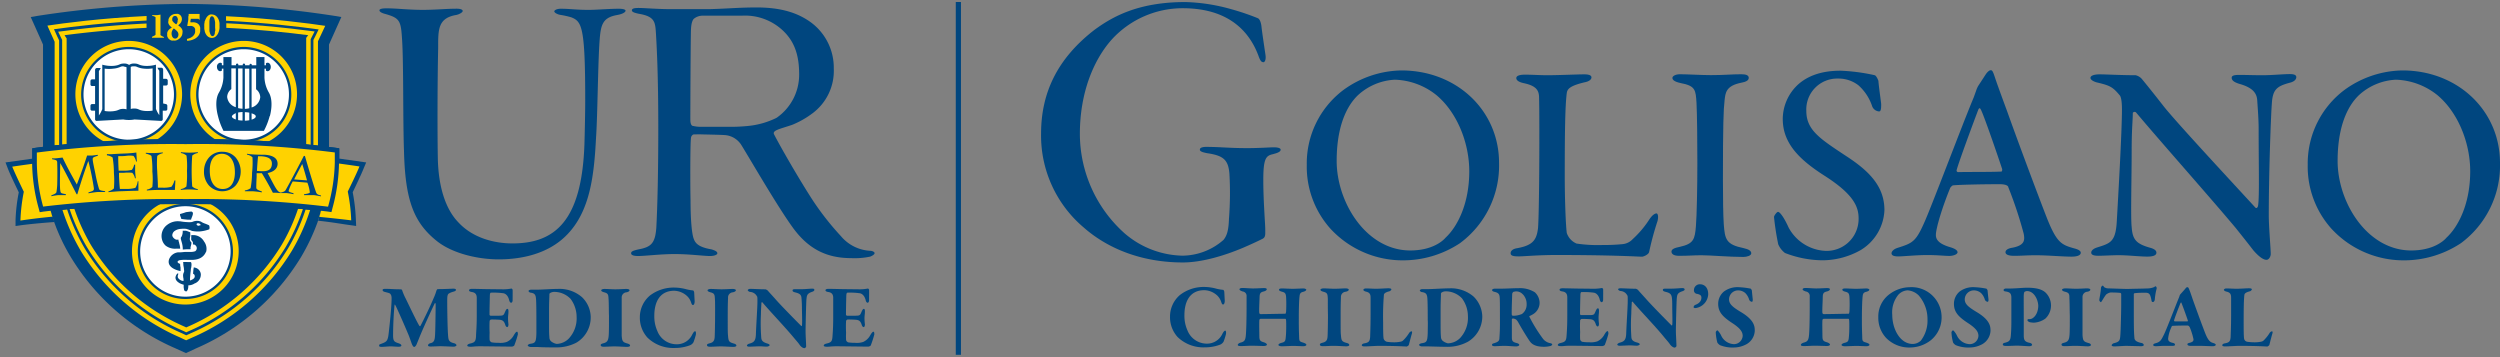 <?xml version="1.0" encoding="UTF-8"?>
<svg xmlns="http://www.w3.org/2000/svg" xmlns:xlink="http://www.w3.org/1999/xlink" id="Layer_1" data-name="Layer 1" viewBox="0 0 485.89 69.44">
  <rect x="0" y="0" width="485.89" height="69.44" fill="#808080" stroke="none"/>
  <defs>
    <style>.cls-1{fill:#00467f;}.cls-2{fill:none;}.cls-3{fill:#ffd200;}.cls-4{fill:url(#linear-gradient);}.cls-5{fill:#fff;}</style>
    <linearGradient id="linear-gradient" x1="145.4" y1="318.03" x2="187.01" y2="318.03" gradientUnits="userSpaceOnUse">
      <stop offset="0.01" stop-color="#fff" stop-opacity="0.55"></stop>
      <stop offset="0.15" stop-color="#fff" stop-opacity="0.72"></stop>
      <stop offset="0.31" stop-color="#fff" stop-opacity="0.87"></stop>
      <stop offset="0.43" stop-color="#fff" stop-opacity="0.96"></stop>
      <stop offset="0.5" stop-color="#fff"></stop>
      <stop offset="0.66" stop-color="#fff" stop-opacity="0.95"></stop>
      <stop offset="0.96" stop-color="#fff" stop-opacity="0.81"></stop>
      <stop offset="1" stop-color="#fff" stop-opacity="0.79"></stop>
      <stop offset="1" stop-color="#fff" stop-opacity="0.55"></stop>
    </linearGradient>
  </defs>
  <path class="cls-1" d="M369.14,276.19a47.09,47.09,0,0,1,5.21,1.76c.46.15.69,1,.76,1.68.08.84.62,4.44.77,5.44s-.15,1.45-.38,1.45c-.39,0-.62-.23-1-1.3-2.07-5.51-6.66-9.19-14.7-9.19a18.67,18.67,0,0,0-13.63,5.9c-3.67,4-6.36,10.49-6.36,18.53a25.93,25.93,0,0,0,8.66,19.29,17.76,17.76,0,0,0,11.25,4.37,12.21,12.21,0,0,0,8-3.06c.77-.92,1-2.15,1.07-4.14a64.67,64.67,0,0,0,.08-8.8c-.23-2.61-1.15-3.45-4.29-3.91-.76-.15-1.45-.31-1.45-.69s.46-.61,1.91-.53c1.92,0,3.91.23,7.28.23,2.29,0,4.59-.16,5.13-.16.84,0,1.38.16,1.38.46,0,.46-.77.69-1.69.92-1.22.31-1.68,1-1.68,5s.38,8.57.38,9.57.08,1.53-.54,1.84c-.92.46-2.22,1.07-3.83,1.76-3.44,1.45-7.88,2.83-11.63,2.83-8.12,0-14.71-2.76-19.3-6.81a23.39,23.39,0,0,1-8.27-18.23c0-8,3.22-14.62,10.34-20.14,3.44-2.52,8.42-5.43,17.69-5.43A35.8,35.8,0,0,1,369.14,276.19Z" transform="translate(-129.93 -274.43)"></path>
  <path class="cls-1" d="M421.28,306.08a18.76,18.76,0,0,1-7.59,15.61,20.05,20.05,0,0,1-11,3.34,19.11,19.11,0,0,1-14.2-6.17,18.07,18.07,0,0,1-4.58-12.4A17.86,17.86,0,0,1,391,291.94a19.61,19.61,0,0,1,11.3-3.82C413.14,288.12,421.28,296,421.28,306.08Zm-27.41-13.16c-2.35,2.24-4.15,6.34-4.15,12.78,0,8.13,5.79,17.41,14.31,17.41,4.26,0,6.33-1.85,6.88-2.51,2.23-2.07,4.58-6.49,4.58-12.88,0-5.57-2.4-11.52-6.44-14.85a13.56,13.56,0,0,0-8-2.95A11.41,11.41,0,0,0,393.87,292.92Z" transform="translate(-129.93 -274.43)"></path>
  <path class="cls-1" d="M426.3,288.94c1.48,0,2.79.11,4.37.11,2.13,0,5.84-.17,7.15-.17,1,0,1.42.22,1.42.6s-.44.77-1.26.93c-3.05.71-3.44,1.37-3.54,2.13-.33,2.57-.39,8.08-.39,16.16,0,4.15.17,9.23.39,11a3.4,3.4,0,0,0,1.91,2.07,28,28,0,0,0,5,.28,37.51,37.51,0,0,0,3.93-.17,3.09,3.09,0,0,0,2-1,19.31,19.31,0,0,0,3.22-3.82c.6-.88,1.09-1.15,1.37-1.15s.43.6.21,1.48a57.62,57.62,0,0,0-1.63,6c-.11.55-1.15.93-1.37.93-.65,0-5.57-.33-16.7-.33-3.5,0-6.28.27-7.27.27s-1.58-.1-1.58-.6.44-.87,1.31-1c3-.55,3.71-1.59,4-3.77.16-1.37.27-9.45.27-17.31,0-2.84,0-6.28-.05-8.08,0-1.31-.33-2.34-2.9-2.89-1.09-.22-1.53-.6-1.53-1S425.15,288.94,426.3,288.94Z" transform="translate(-129.93 -274.43)"></path>
  <path class="cls-1" d="M459.66,294.51c-.16-2.57-.16-3.39-3.11-3.94-1.25-.27-1.58-.65-1.58-1s.6-.71,1.47-.71c1.42,0,4.21.17,6,.17,2.67,0,4-.17,5.95-.17.93,0,1.42.22,1.42.71s-.55.77-1.42.93c-3.06.6-3.11,2-3.28,3.44-.21,1.75-.32,4.91-.32,15.4,0,3.71.05,6.87.16,8.62.22,3,.44,4,3.88,4.7,1,.22,1.47.54,1.47,1s-.87.71-1.53.71c-2.67,0-6.49-.33-8.13-.33s-2.35.11-4.37.11c-1.09,0-1.48-.38-1.48-.82s.5-.71,1.64-.93c2.68-.6,2.9-1.47,3.11-4,.17-2,.28-7.64.28-12.29C459.83,302.91,459.77,296.36,459.66,294.51Z" transform="translate(-129.93 -274.43)"></path>
  <path class="cls-1" d="M494.3,289.05c.33.11.65.92.71,1.09.05.93.54,4.31.54,4.53,0,.93-.05,1.42-.43,1.42a1.57,1.57,0,0,1-1.37-1.15,9.44,9.44,0,0,0-2.62-3.93,6.32,6.32,0,0,0-4-1.31A6,6,0,0,0,481,296c0,3.71,2.68,5.4,7.54,8.63,4.75,3.05,7.64,6.06,7.64,10.64a9.52,9.52,0,0,1-4.59,7.75,15.22,15.22,0,0,1-7.42,2,20.59,20.59,0,0,1-7.32-1.42,4.22,4.22,0,0,1-1.31-1.69,51.93,51.93,0,0,1-.82-5.3c0-.27.55-1,.77-1,.44,0,1.31,1.36,2.07,3.05a8.58,8.58,0,0,0,7.21,4.53,6.21,6.21,0,0,0,6.39-6.33c0-2.35-1.09-4.75-6.66-8.3-4.86-3.11-8.08-6.28-8.08-11a9.17,9.17,0,0,1,3.05-6.77c1.75-1.53,4.32-2.62,8.19-2.62A37,37,0,0,1,494.3,289.05Z" transform="translate(-129.93 -274.43)"></path>
  <path class="cls-1" d="M517.64,289.43c.49,1.47,1.42,4,2.4,6.66,2.89,8.08,6.93,18.73,7.86,21.07,1.8,4.42,2.73,4.86,5.08,5.52.87.22,1.36.49,1.36.87s-.43.76-1.8.76c-1.69,0-4.69-.27-6.93-.27-1.8,0-2.78.11-4.2.11s-1.7-.38-1.7-.71.33-.71,1.37-.87c2.51-.49,2.35-1.59,2.18-2.68a78.77,78.77,0,0,0-3-9.06c0-.22-.33-.6-1.69-.6-3.61,0-7.92.11-9,.22-.22,0-.49.33-.6.49-1.53,3.71-2.79,7.86-2.79,9.17,0,.71.33,1.64,2.73,2.35.93.27,1.48.6,1.48,1s-.82.71-1.59.71c-.92,0-2.29-.17-4.31-.17s-4.8.27-5.62.27c-1,0-1.31-.27-1.31-.6s.33-.81,1.25-1.09c2.73-.87,3.44-1.14,5-4.64,1.31-2.78,7.43-19.11,9.72-24.57l.49-1.36a4.62,4.62,0,0,1,.38-.87l1.53-2.35c.38-.49.66-.71.93-.71S517.26,288.28,517.64,289.43Zm1.42,17.85c-.88-2.67-3.6-10.59-4.15-11.57-.16-.33-.33-.33-.49.05-1,2.62-3.77,10.1-4.21,11.74a.31.31,0,0,0,.33.38c2.13-.05,6.55,0,8.41-.11C519,307.77,519.11,307.5,519.06,307.28Z" transform="translate(-129.93 -274.43)"></path>
  <path class="cls-1" d="M538,288.88c1.25,0,4.25.17,7,.17a2.32,2.32,0,0,1,1.2.71c.82,1,2.18,2.67,4.31,5.4,2.51,3.17,14.25,15.78,17.75,19.6.32.33.54-.22.54-.38.28-1.69.11-7.65.11-14.85,0-1.86-.16-3.88-.27-5.52-.06-1.14-.49-2.45-3.44-3.27-1.09-.33-1.53-.71-1.53-1.2s.71-.55,1.47-.55c1.37,0,2.84.06,4.48.06,2.08,0,3.93-.22,5.35-.22.93,0,1.26.22,1.26.6s-.33.87-1.31,1.09c-2.41.66-3.28,1.26-3.44,4-.17,1.91-.6,13.38-.6,21.73,0,2.29.38,6.55.38,7.53,0,.55-.38,1.15-.82,1.15-.87,0-2-1.2-2.57-1.86-.92-1.2-2-2.56-3.44-4.36-5.13-6.12-14.41-16.55-19.32-22.39-.22-.27-.66-.11-.66.11,0,1.48-.22,3-.22,7.26,0,5.46-.21,12.94,0,14.85.17,2.35.77,3.22,3.44,4,1.1.27,1.37.65,1.37,1,0,.55-.71.76-1.75.76-1.58,0-3.66-.27-5.62-.27-1.2,0-3,.11-3.88.11-.76,0-1.42-.11-1.42-.6s.55-.82,1.09-1c2.57-.82,3.66-1,3.88-5.13.27-4.75,1-17.31,1-21.73,0-2-.28-2.57-.44-2.73-1.36-1.64-1.91-1.91-4.48-2.51-.6-.17-1.2-.5-1.2-.88S536.84,288.88,538,288.88Z" transform="translate(-129.93 -274.43)"></path>
  <path class="cls-1" d="M615.82,306.08a18.78,18.78,0,0,1-7.59,15.61,20.06,20.06,0,0,1-11,3.34,19.1,19.1,0,0,1-14.19-6.17,18.08,18.08,0,0,1-4.59-12.4,17.87,17.87,0,0,1,7.1-14.52,19.61,19.61,0,0,1,11.3-3.82C607.68,288.12,615.82,296,615.82,306.08Zm-27.41-13.16c-2.35,2.24-4.15,6.34-4.15,12.78,0,8.13,5.79,17.41,14.31,17.41,4.25,0,6.33-1.85,6.87-2.51,2.24-2.07,4.59-6.49,4.59-12.88,0-5.57-2.4-11.52-6.44-14.85a13.56,13.56,0,0,0-8-2.95A11.41,11.41,0,0,0,588.41,292.92Z" transform="translate(-129.93 -274.43)"></path>
  <path class="cls-1" d="M366.39,330.55a8.19,8.19,0,0,0,1.24.21c.12,0,.25.25.25.44l.09,1.68c0,.37-.11.73-.32.73s-.27-.22-.37-.5a3,3,0,0,0-.75-1.22,3.85,3.85,0,0,0-2.53-1.06c-2.77,0-3.87,2.14-3.87,4.84a6.93,6.93,0,0,0,.6,3,4.05,4.05,0,0,0,3.72,2.55,3.29,3.29,0,0,0,3.07-1.93c.23-.41.38-.6.55-.6s.18.49.13.69a13.77,13.77,0,0,1-.45,1.43,1.39,1.39,0,0,1-.67.6,8.26,8.26,0,0,1-3,.53,7.2,7.2,0,0,1-5.27-2,5.73,5.73,0,0,1-1.48-3.93,5.51,5.51,0,0,1,1.92-4.24,7.57,7.57,0,0,1,4.76-1.57A9.23,9.23,0,0,1,366.39,330.55Z" transform="translate(-129.93 -274.43)"></path>
  <path class="cls-1" d="M374.92,335.48c1.28,0,3.59-.07,4.83-.07.05,0,.12-.21.14-.42a25.75,25.75,0,0,0,0-2.87c-.07-.64-.16-.83-.82-1-.26-.07-.56-.19-.56-.37s.19-.26.62-.26c.23,0,1.61.07,2.06.07s1.84-.07,2.06-.07.56.1.56.24-.17.3-.58.41c-.6.14-.67.39-.73.92-.09.8-.14,2.23-.14,4.49s.05,2.8.07,3.54.2.74.85.95c.36.13.55.25.55.41s-.28.27-.6.27-1.42-.06-1.93-.06-1.86.07-2.21.07-.69-.1-.69-.26.26-.32.53-.39c.83-.21.85-.32.94-1.66.05-.69.07-2.57,0-2.85,0-.09-.07-.18-.12-.18-.78,0-4.47,0-4.83,0a.31.31,0,0,0-.23.25c-.05.76,0,2.46,0,3,0,.83.07,1.08.79,1.29.38.11.68.29.68.48s-.37.27-.6.27-1.77-.06-2.39-.06c-.41,0-1.4.07-2,.07s-.67-.1-.67-.24.19-.32.54-.43c.71-.19.89-.41,1-1.17s.17-3.64.17-5.83c0-.66,0-1.29,0-2a.85.85,0,0,0-.73-.93c-.42-.14-.65-.27-.65-.43s.23-.26.56-.26c.48,0,1.59.09,2.07.09.73,0,1.66-.07,2.09-.07s.58.07.58.24-.25.34-.64.43c-.7.16-.74.51-.76,1.23s-.12,2.57-.05,2.94A.28.28,0,0,0,374.92,335.48Z" transform="translate(-129.93 -274.43)"></path>
  <path class="cls-1" d="M388,332.47c-.05-.85-.05-1.13-.87-1.34-.44-.12-.56-.25-.56-.39s.28-.26.63-.26c.55,0,1.49.07,2.07.07.87,0,1.58-.07,2.2-.07.3,0,.6.08.6.26s-.29.34-.59.39a1,1,0,0,0-.93,1.06c0,.35-.06.74-.06,3.56s0,3.32.06,3.83c.08,1.08.19,1.24,1.13,1.51.32.08.49.21.49.4s-.37.25-.58.25c-.6,0-1.79-.11-2.65-.09-.52,0-1.22.06-1.88.06-.46,0-.6-.13-.6-.32s.16-.25.55-.36c.78-.19.92-.62.95-1.34s.07-2.51.07-4C388,334.86,388,333.2,388,332.47Z" transform="translate(-129.93 -274.43)"></path>
  <path class="cls-1" d="M395.41,330.49c.48,0,1.47.06,2,.06.69,0,1.93-.09,2.35-.09s.59.09.59.21-.23.34-.37.37c-.92.23-1.07.51-1.08.71a50.32,50.32,0,0,0-.15,5.32c0,1.15,0,2.48.08,3.1a.89.89,0,0,0,.67.69,9.51,9.51,0,0,0,1.36.1,6.13,6.13,0,0,0,1.27-.12,1,1,0,0,0,.46-.2,7.31,7.31,0,0,0,1.19-1.46.75.75,0,0,1,.47-.36c.15,0,.16.22.08.48-.16.51-.48,1.79-.59,2.19a.89.89,0,0,1-.39.29c-.3,0-1.85-.13-5.43-.13-.69,0-2.08.11-2.77.11-.32,0-.55-.07-.55-.23s.18-.3.46-.36c1-.17,1.09-.47,1.17-1.29,0-.44.08-1.85.08-4.38,0-2.2,0-2.64,0-3.22s-.11-1-.9-1.17c-.34-.09-.5-.23-.5-.35S395.11,330.49,395.41,330.49Z" transform="translate(-129.93 -274.43)"></path>
  <path class="cls-1" d="M416.34,332.08a5.59,5.59,0,0,1,1.68,3.84,5.71,5.71,0,0,1-2.78,4.92,8.31,8.31,0,0,1-4,1c-.73,0-2.58-.05-3.57-.08-.64,0-1,0-1.33,0s-.6-.16-.6-.3.28-.29.49-.32c1-.14,1.13-.34,1.19-2.05,0-1,.05-1.84,0-2.46,0-.89,0-2.81-.05-3.86s-.14-1.43-1.06-1.57c-.18,0-.43-.19-.43-.32s.25-.26.5-.26h1.13c.85,0,2.92-.15,4.12-.15A6.71,6.71,0,0,1,416.34,332.08Zm-6.23-.79a.28.28,0,0,0-.12.25c0,.53-.07,1.45-.07,3v2.55c0,1.22,0,2.05.07,2.83a1,1,0,0,0,.35.76,2.5,2.5,0,0,0,1,.48,3.49,3.49,0,0,0,2.34-1,5.75,5.75,0,0,0,1.55-4.23,5.89,5.89,0,0,0-1.16-3.52,4.4,4.4,0,0,0-3.22-1.36A1.51,1.51,0,0,0,410.11,331.29Z" transform="translate(-129.93 -274.43)"></path>
  <path class="cls-1" d="M428,335.43a6.34,6.34,0,0,1-.78.42c-.08,0-.05.16,0,.23a29.25,29.25,0,0,0,2.65,4.26,2.39,2.39,0,0,0,1.42.8c.17,0,.33.18.33.25s-.18.24-.32.28a5.35,5.35,0,0,1-1.27.16c-2,0-2.53-.73-2.83-1.15-.42-.6-1.34-2.09-2.11-3.45a2.36,2.36,0,0,0-.47-.67,1.31,1.31,0,0,0-.66-.23.25.25,0,0,0-.19.16c0,.37,0,2.77,0,3.5s.16.92,1,1.13c.3.09.44.21.44.36s-.33.28-.6.28c-.58,0-1.57-.11-2.26-.11s-1.65.07-1.84.07c-.53,0-.6-.14-.6-.3s.21-.23.44-.3c.83-.25,1-.51,1-1,.14-1.74.1-3.06.1-4.76,0-1.49,0-2.94-.07-3.33s-.18-.69-1-.88c-.25-.05-.46-.19-.46-.34s.28-.28.53-.28h1.45c.63,0,2.22-.09,3.18-.09a5.44,5.44,0,0,1,3.16.8,2.83,2.83,0,0,1,.92,2.07A2.62,2.62,0,0,1,428,335.43Zm-2.1-3.79a1.75,1.75,0,0,0-1.28-.58,2.19,2.19,0,0,0-.6.12.93.93,0,0,0-.19.37c0,.59-.14,3.52-.07,4.07a.27.27,0,0,0,.21.18,4.38,4.38,0,0,0,1.77-.35,2.25,2.25,0,0,0,.9-1.88A2.69,2.69,0,0,0,425.91,331.64Z" transform="translate(-129.93 -274.43)"></path>
  <path class="cls-1" d="M439.74,330.55a8.41,8.41,0,0,0,1.54-.15c.07,0,.21.13.23.25s0,1.65,0,2-.14.51-.3.51-.32-.26-.35-.46c-.24-1-.78-1.31-1.12-1.38a13.91,13.91,0,0,0-2.44-.12c-.07,0-.2.07-.21.51s-.07,2.48-.07,3.77a.23.23,0,0,0,.21.19h1.52c1.06,0,1-.08,1.33-.83.12-.26.24-.49.42-.49s.21.3.2.55c0,.47-.08.79-.08,1.18a9.07,9.07,0,0,0,.08,1.26c0,.32-.09.54-.25.54s-.3-.21-.36-.4c-.23-.74-.51-.92-1-1a17.64,17.64,0,0,0-1.79-.06c-.07,0-.26.22-.26.25a22.2,22.2,0,0,0,0,2.3,13.82,13.82,0,0,0,0,1.43.66.66,0,0,0,.41.46,7.46,7.46,0,0,0,1.35.09,3.85,3.85,0,0,0,1.59-.18,3,3,0,0,0,1.36-1.31c.28-.47.46-.67.62-.67s.16.41.16.53a19.66,19.66,0,0,1-.69,2.13c-.07.15-.41.24-.5.24l-6-.07c-1.29,0-1.41.09-2,.09-.34,0-.64-.05-.64-.23s.23-.32.55-.39c.9-.21,1.08-.42,1.15-1.38.05-.72.14-1.73.14-3.91s0-3.09,0-3.6-.16-1-.92-1.12c-.37-.07-.58-.14-.58-.35s.33-.27.56-.27c.84,0,2.66.06,3.47.06Z" transform="translate(-129.93 -274.43)"></path>
  <path class="cls-1" d="M444.93,330.46c.39,0,2,.09,2.94.09a1.25,1.25,0,0,1,.41.23c.26.31.77.86,1.52,1.69.92,1.08,4.17,4.37,5,5.2.07.07.14-.05.14-.09.08-.49,0-2.54,0-3.51,0-.59,0-1.53-.1-1.95s-.25-.73-1.08-.94c-.37-.09-.64-.17-.64-.4s.18-.25.53-.25l1.06,0c.94,0,1.75-.11,2.21-.11.3,0,.43.12.43.27s-.15.24-.45.35c-1,.33-1,.74-1.07,1.34s-.18,5.59-.18,6.35.11,2.41.11,2.94c0,.16-.27.32-.32.32-.43,0-.87-.5-1-.73-.35-.48-.71-.85-1.18-1.43-1.67-2.05-4.46-4.92-6-6.74-.09-.11-.19.07-.19.11,0,.47-.07.85-.09,2.24A33.54,33.54,0,0,0,447,340c.05.45.25.78,1.11,1,.36.1.52.23.52.33s-.25.29-.59.29c-.51,0-.76-.06-1.38-.06-.38,0-1.64.07-1.94.07s-.46-.12-.46-.24.25-.29.42-.34c.8-.23,1.26-.41,1.31-1.73.09-2.27.3-5.26.3-6.42,0-.75,0-1-.09-1.06a1.57,1.57,0,0,0-1.29-.85c-.19,0-.49-.2-.49-.34S444.67,330.46,444.93,330.46Z" transform="translate(-129.93 -274.43)"></path>
  <path class="cls-1" d="M461.93,331.64a2.85,2.85,0,0,1-2.47,2.67c-.16,0-.37-.05-.37-.17a.54.54,0,0,1,.32-.45c.84-.31,1.2-.83,1.2-1.41,0-.39-.2-.6-.83-.73a.68.68,0,0,1-.62-.77,1.13,1.13,0,0,1,1.18-1.1C461.19,329.68,461.93,330.3,461.93,331.64Z" transform="translate(-129.93 -274.43)"></path>
  <path class="cls-1" d="M470.19,330.53a.87.87,0,0,1,.23.37c0,.19.17,1.7.17,1.77,0,.26-.07.42-.15.42a.67.67,0,0,1-.55-.42,3.06,3.06,0,0,0-.73-1.26,2.09,2.09,0,0,0-1.48-.54,1.76,1.76,0,0,0-1.7,1.73c0,.94.72,1.52,2.33,2.49,2.57,1.54,2.67,2.76,2.67,3.61a3.15,3.15,0,0,1-1.61,2.63,5.21,5.21,0,0,1-2.51.64,6.43,6.43,0,0,1-2.65-.46,1.8,1.8,0,0,1-.5-.49,9.14,9.14,0,0,1-.31-2c0-.13.21-.39.3-.39s.44.41.72.95a2.87,2.87,0,0,0,2.51,1.74,1.71,1.71,0,0,0,1.7-1.6c0-.72-.37-1.39-1.87-2.4-2-1.29-2.89-2.23-2.89-3.84a3.08,3.08,0,0,1,1.12-2.39,4.38,4.38,0,0,1,2.92-.84A15.1,15.1,0,0,1,470.19,330.53Z" transform="translate(-129.93 -274.43)"></path>
  <path class="cls-1" d="M484.41,335.48c1.28,0,3.59-.07,4.83-.07.05,0,.12-.21.14-.42a25.75,25.75,0,0,0,0-2.87c-.07-.64-.16-.83-.82-1-.26-.07-.56-.19-.56-.37s.19-.26.62-.26c.23,0,1.61.07,2.07.07s1.83-.07,2-.07.56.1.56.24-.17.3-.58.41c-.6.14-.67.39-.73.92-.08.8-.14,2.23-.14,4.49s.06,2.8.07,3.54.2.74.85.95c.36.13.55.25.55.41s-.28.27-.6.27-1.42-.06-1.93-.06-1.86.07-2.21.07-.69-.1-.69-.26.27-.32.53-.39c.83-.21.85-.32.94-1.66.05-.69.07-2.57,0-2.85,0-.09-.07-.18-.12-.18-.78,0-4.47,0-4.83,0a.31.31,0,0,0-.23.25c-.05.76,0,2.46,0,3,0,.83.07,1.08.8,1.29.37.11.67.29.67.48s-.37.27-.6.27-1.77-.06-2.39-.06c-.41,0-1.4.07-2,.07s-.67-.1-.67-.24.19-.32.55-.43c.7-.19.88-.41,1-1.17s.17-3.64.17-5.83c0-.66,0-1.29,0-2a.85.85,0,0,0-.73-.93c-.42-.14-.65-.27-.65-.43s.23-.26.56-.26c.48,0,1.59.09,2.07.09.73,0,1.66-.07,2.09-.07s.58.07.58.24-.25.34-.63.43c-.71.16-.75.51-.76,1.23s-.13,2.57-.06,2.94A.28.28,0,0,0,484.41,335.48Z" transform="translate(-129.93 -274.43)"></path>
  <path class="cls-1" d="M507.29,335.92a5.72,5.72,0,0,1-2.11,4.65,6.65,6.65,0,0,1-4.05,1.4,6.26,6.26,0,0,1-4.6-1.84,5.72,5.72,0,0,1-1.54-4.07,5.37,5.37,0,0,1,2.25-4.51,6.7,6.7,0,0,1,3.84-1.3A5.84,5.84,0,0,1,507.29,335.92Zm-8.42-4.19a5.43,5.43,0,0,0-1.17,3.87c0,2.76,1.5,5.68,4,5.68a2.34,2.34,0,0,0,1.56-.65,6.4,6.4,0,0,0,1.29-4.16,7,7,0,0,0-1.7-4.61,3.4,3.4,0,0,0-2.19-1A2.64,2.64,0,0,0,498.87,331.73Z" transform="translate(-129.93 -274.43)"></path>
  <path class="cls-1" d="M516,330.53a.72.72,0,0,1,.23.37c0,.19.18,1.7.18,1.77,0,.26-.07.42-.16.42a.68.68,0,0,1-.55-.42,3,3,0,0,0-.72-1.26,2.1,2.1,0,0,0-1.49-.54,1.77,1.77,0,0,0-1.7,1.73c0,.94.73,1.52,2.34,2.49,2.56,1.54,2.67,2.76,2.67,3.61a3.17,3.17,0,0,1-1.61,2.63,5.21,5.21,0,0,1-2.51.64,6.43,6.43,0,0,1-2.65-.46,1.67,1.67,0,0,1-.5-.49,8.6,8.6,0,0,1-.32-2c0-.13.21-.39.3-.39s.45.41.73.95a2.86,2.86,0,0,0,2.51,1.74,1.71,1.71,0,0,0,1.7-1.6c0-.72-.37-1.39-1.88-2.4-2-1.29-2.88-2.23-2.88-3.84a3.11,3.11,0,0,1,1.11-2.39,4.38,4.38,0,0,1,2.92-.84A14.77,14.77,0,0,1,516,330.53Z" transform="translate(-129.93 -274.43)"></path>
  <path class="cls-1" d="M523.87,331a1,1,0,0,0-.46.16c-.06.06-.13.23-.15.64s0,2.53,0,4.55c0,1.59,0,2.59,0,3,0,1,0,1.47,1.13,1.71.35.07.49.23.49.39s-.28.27-.53.27c-.46,0-1.66-.11-2.42-.11-.53,0-1.47.06-2,.06s-.74-.08-.74-.31.28-.28.46-.33c.79-.2,1-.43,1.09-1.28.06-.63.11-1.64.11-2.54,0-.57,0-4.63,0-5.09-.06-.62-.22-.92-1.17-1.05-.18,0-.35-.16-.35-.26s.15-.27.37-.3a5.06,5.06,0,0,1,.58,0c1.33,0,2.81-.16,3.59-.16,1.71,0,2.94.26,3.68,1a3.5,3.5,0,0,1-.09,5,4.2,4.2,0,0,1-2.18.79,4,4,0,0,1-.9-.1c-.26-.13-.4-.22-.4-.39s.14-.2.28-.2h.18c.65,0,1.64-.92,1.64-2.65C526,332.54,525.21,331,523.87,331Z" transform="translate(-129.93 -274.43)"></path>
  <path class="cls-1" d="M532.13,332.47c0-.85,0-1.13-.86-1.34-.44-.12-.57-.25-.57-.39s.29-.26.64-.26c.55,0,1.49.07,2.07.07.87,0,1.57-.07,2.19-.07.3,0,.6.08.6.26s-.28.34-.58.39a1,1,0,0,0-.94,1.06c0,.35,0,.74,0,3.56s0,3.32,0,3.83c.09,1.08.2,1.24,1.13,1.51.32.08.5.21.5.4s-.37.25-.58.25c-.61,0-1.79-.11-2.66-.09-.51,0-1.22.06-1.87.06-.46,0-.6-.13-.6-.32s.16-.25.54-.36c.78-.19.92-.62,1-1.34s.07-2.51.07-4C532.17,334.86,532.19,333.2,532.13,332.47Z" transform="translate(-129.93 -274.43)"></path>
  <path class="cls-1" d="M547.15,330.49a3.51,3.51,0,0,0,1.44-.26c.14-.09.23-.16.3-.16s.26.23.19.48a11.91,11.91,0,0,0-.35,2.07c0,.15-.13.51-.36.51s-.25-.09-.33-.55c-.22-1.06-.43-1.26-1.21-1.26a19.81,19.81,0,0,0-2,.09.21.21,0,0,0-.18.21c0,.82,0,1.84,0,3.37,0,2,0,4,.11,5,0,.46.19.87,1.43,1.11a.56.56,0,0,1,.41.38c0,.14-.28.24-.48.24l-2.92-.07c-.38,0-2,.11-2.29.11s-.57-.07-.57-.21.23-.36.42-.41c1.1-.28,1.21-.48,1.28-1.68.07-1,.16-4.53.16-5.87,0-1,0-1.73,0-2a.25.25,0,0,0-.21-.24,18.89,18.89,0,0,0-1.91-.07,2.1,2.1,0,0,0-.82.4,9,9,0,0,0-.62.94c-.23.35-.31.53-.4.53s-.3-.23-.3-.41.3-1.57.33-2.4c0-.05.16-.39.3-.39s.23.16.3.28a1.52,1.52,0,0,0,.8.25c.34,0,3.13.11,3.8.11C544.45,330.55,546.64,330.53,547.15,330.49Z" transform="translate(-129.93 -274.43)"></path>
  <path class="cls-1" d="M555.38,330.6c.18.39.5,1.36.67,1.87,1,2.82,2.14,5.89,2.53,6.85.57,1.41,1,1.63,1.52,1.78.3.09.48.22.48.34s-.2.28-.58.28-1.93-.07-2.37-.07-1.51,0-2,0c-.31,0-.56-.11-.56-.29s.12-.23.46-.31c.69-.18.72-.43.72-.68a13.21,13.21,0,0,0-.74-2.37.91.91,0,0,0-.32-.3c-2.32,0-2.83.06-3,.06s-.16.12-.2.19a6.78,6.78,0,0,0-.67,2.3c0,.42.21.64.81.8.38.08.52.17.52.37s-.21.23-.55.23-.76,0-1.42,0-1.43.07-1.69.07c-.46,0-.57-.12-.57-.23s.05-.24.46-.35c.9-.23,1.1-.62,1.59-1.61.44-.83,2.32-5.73,3-7.39,0,0,.08-.23.1-.3a.88.88,0,0,1,.14-.23c.22-.25.85-.94,1-1.13a.44.44,0,0,1,.33-.23C555.17,330.25,555.24,330.26,555.38,330.6Zm-.23,6.12c-.25-.78-.95-2.69-1.24-3.42,0-.14-.16-.07-.21.08-.34.84-1.15,2.95-1.22,3.3a.16.16,0,0,0,.14.21c.67,0,1.91,0,2.46,0A.12.12,0,0,0,555.15,336.72Z" transform="translate(-129.93 -274.43)"></path>
  <path class="cls-1" d="M562.65,330.49c.48,0,1.47.06,2,.06.69,0,1.93-.09,2.36-.09s.58.09.58.21-.23.34-.37.37c-.92.23-1.06.51-1.08.71-.12.92-.14,2.72-.14,5.32,0,1.15,0,2.48.07,3.1s.64.69.67.69a9.63,9.63,0,0,0,1.36.1,6.29,6.29,0,0,0,1.28-.12,1,1,0,0,0,.46-.2,7.37,7.37,0,0,0,1.18-1.46.76.76,0,0,1,.48-.36c.14,0,.16.22.07.48-.16.51-.48,1.79-.58,2.19a.89.89,0,0,1-.39.29c-.3,0-1.86-.13-5.43-.13-.69,0-2.09.11-2.78.11-.32,0-.55-.07-.55-.23s.18-.3.46-.36c1-.17,1.1-.47,1.17-1.29,0-.44.09-1.85.09-4.38,0-2.2,0-2.64,0-3.22s-.11-1-.9-1.17c-.34-.09-.5-.23-.5-.35S562.35,330.49,562.65,330.49Z" transform="translate(-129.93 -274.43)"></path>
  <rect class="cls-1" x="185.76" y="0.39" width="1.01" height="68.57"></rect>
  <path class="cls-1" d="M218.65,276.12c.9,0,1.21.22,1.21.45s-.54.6-1.21.76c-3.63.6-3.56,2.86-3.56,6.41-.15,7.1-.15,16.85-.07,21.15.07,5.82,1.51,10.2,4,12.76,2.87,3.1,7.1,4.09,10.5,4.09,8.23,0,13.5-4.31,14-19.34.08-2.72.15-6.27.15-8.61,0-14.27-.68-15.18-2.72-16a17.3,17.3,0,0,0-2-.45c-.68-.08-1.29-.46-1.29-.69s.46-.52,1.29-.52c1.74,0,2.94.22,5.36.22,1.66,0,4-.22,5.84-.22.9,0,1.36.15,1.36.38s-.38.6-1.59.83c-3,.52-3.25,2-3.48,5.36-.3,4.45-.37,14.27-.67,18.58-.38,7.47-1.21,14.12-5.52,18.65-3.93,4.16-9.67,4.91-13.37,4.91-4.08,0-8.91-1.13-11.93-3.47-4.61-3.63-6.27-8-6.5-17.6-.22-6-.07-17.14-.37-21.6-.23-3.7-.38-4.23-3.4-5.06-.53-.15-1-.38-1-.68s.67-.38,1.36-.38c2,0,4.23.3,7.1.3C214.72,276.34,216.76,276.12,218.65,276.12Z" transform="translate(-129.93 -274.43)"></path>
  <path class="cls-1" d="M287.3,278.61a10.94,10.94,0,0,1,4.68,9.14,10.28,10.28,0,0,1-4.08,8.66,17.6,17.6,0,0,1-4,2.28c-2.37.81-3.85,1.05-3.55,1.81,1.44,2.79,5,8.94,7.55,12.87a54.48,54.48,0,0,0,5.51,7,7.93,7.93,0,0,0,5.59,2.8c.46,0,.91.22.91.45s-.3.45-.83.68a14.4,14.4,0,0,1-3.7.3c-4.84,0-8.39-1.81-11.41-6s-8.08-12.94-9.89-15.88a4.15,4.15,0,0,0-2.95-2c-.34-.09-4.26-.15-4.8-.17s-.9,0-1.51,0c-.3,0-.6.38-.6.76-.15,1.06-.15,9.29-.08,12,0,4.3.3,6.64.6,7.48s.83,1.66,3.48,2.11c.75.23,1.13.45,1.13.75s-.6.54-1.43.54c-1.21,0-4-.38-6.88-.38-2.71,0-5.74.38-7.1.38-.83,0-1.35-.16-1.35-.54s.45-.52,1.43-.75c2.49-.45,3.25-1.21,3.47-4.23.23-4.31.38-10.89.38-19.43,0-10.5-.3-15.63-.45-18.28-.15-2.18-.15-3.32-3.33-3.85-.67-.15-1.35-.3-1.35-.67s.52-.46,1.35-.46c1.06,0,3.48.22,6.05.23,2.13,0,3.74,0,5,0h2.67c3.67-.1,5.73-.33,9.26-.33C281.63,275.89,284.8,276.87,287.3,278.61Zm-22.49-.55c-.21.18-.5.65-.58,2s-.13,16.29-.13,17.57c0,.91.22,1.29.6,1.29a6,6,0,0,0,1.66.15c.34,0,4.12,0,4.83,0a33.42,33.42,0,0,0,4.13-.16,15.88,15.88,0,0,0,5.54-1.58,10.18,10.18,0,0,0,4.39-8.46c0-3.7-.9-6.25-2.94-8.29a10.72,10.72,0,0,0-8.23-3.1h-2l-5.49,0A2.68,2.68,0,0,0,264.81,278.06Z" transform="translate(-129.93 -274.43)"></path>
  <path class="cls-1" d="M204.81,330.57c1.07,0,1.53.09,3.11.09a.48.48,0,0,1,.19.24,10.7,10.7,0,0,0,.69,1.6c.82,1.68,2.3,4.81,2.67,5.3a.21.21,0,0,0,.16,0c.51-.94,1.86-3.7,2.57-5.4a10.91,10.91,0,0,0,.56-1.5.66.66,0,0,1,.21-.28c1.54,0,2.94-.09,3.1-.09s.48.05.48.23-.2.28-.53.37a3.11,3.11,0,0,0-.8.32c-.32.16-.37.55-.37,1.45,0,2,.07,6.12.21,7.18.07.48.21.85,1.12,1.06.3.07.47.26.47.39s-.28.28-.54.28-2-.09-2.62-.09c-.32,0-1.45.06-1.84.06s-.53-.08-.53-.25.25-.36.49-.41c.75-.14.82-.76.87-1.5.07-.9.12-5.2.12-6.07,0-.21-.12-.28-.19-.14-.74,1.54-2,4.32-2.44,5.34s-.82,2-1.05,2.55-.46.56-.53.56-.26-.23-.35-.42-.33-.94-.65-1.77c-.92-2.23-2.5-5.78-2.67-6-.06-.09-.11,0-.11.05-.14,1.4-.28,3.82-.28,5.87,0,1.07.17,1.28,1.08,1.56.37.13.53.27.53.43s-.22.24-.52.24c-.53,0-1.16-.07-1.57-.07s-1.27.09-1.66.09-.57,0-.57-.26.2-.23.53-.38c.92-.35,1.15-.53,1.31-1.89s.58-5.18.58-6.88c0-.26,0-.94-.62-1.08l-.7-.19c-.13,0-.43-.16-.43-.34S204.43,330.57,204.81,330.57Z" transform="translate(-129.93 -274.43)"></path>
  <path class="cls-1" d="M227.79,330.66a8.41,8.41,0,0,0,1.54-.15c.07,0,.21.13.23.25s0,1.65,0,2-.14.51-.3.51-.32-.26-.36-.46c-.23-1-.77-1.31-1.11-1.38a14,14,0,0,0-2.44-.12c-.07,0-.2.07-.21.51s-.07,2.48-.07,3.77a.24.24,0,0,0,.21.2h1.52c1.06,0,1-.09,1.33-.84.12-.26.24-.49.42-.49s.21.3.2.55c0,.47-.08.79-.08,1.18a9.07,9.07,0,0,0,.08,1.26c0,.32-.09.55-.25.55s-.3-.22-.36-.41c-.23-.74-.51-.92-1-1a17.64,17.64,0,0,0-1.79-.06c-.07,0-.26.22-.26.25a22.2,22.2,0,0,0,0,2.3,13.88,13.88,0,0,0,0,1.43.66.66,0,0,0,.41.46,8.52,8.52,0,0,0,1.35.09,3.85,3.85,0,0,0,1.59-.18,3,3,0,0,0,1.36-1.31c.28-.47.46-.67.62-.67s.16.41.16.53a19.66,19.66,0,0,1-.69,2.13c-.07.15-.41.24-.5.24l-6-.07c-1.29,0-1.41.09-2,.09-.34,0-.64-.05-.64-.23s.23-.32.55-.39c.9-.21,1.08-.42,1.15-1.38,0-.72.14-1.73.14-3.91s0-3.09,0-3.6-.16-1-.92-1.12c-.37-.07-.58-.14-.58-.35s.33-.27.56-.27c.83,0,2.66.06,3.47.06Z" transform="translate(-129.93 -274.43)"></path>
  <path class="cls-1" d="M243.06,332.2a5.53,5.53,0,0,1,1.68,3.83A5.71,5.71,0,0,1,242,341a8.31,8.31,0,0,1-4,.95c-.73,0-2.58,0-3.57-.08-.64,0-1.05,0-1.33,0s-.6-.16-.6-.3.28-.29.49-.32c1-.14,1.14-.34,1.19-2.05,0-1.05,0-1.84,0-2.46,0-.88,0-2.81-.05-3.86s-.14-1.43-1.06-1.57c-.18,0-.42-.2-.42-.32s.24-.26.49-.26h1.13c.85,0,2.92-.15,4.12-.15A6.66,6.66,0,0,1,243.06,332.2Zm-6.23-.8a.28.28,0,0,0-.12.25c0,.53-.07,1.45-.07,3v2.55c0,1.22,0,2.05.07,2.83a1,1,0,0,0,.35.76,2.48,2.48,0,0,0,1.05.48,3.48,3.48,0,0,0,2.33-1,5.74,5.74,0,0,0,1.56-4.23,5.9,5.9,0,0,0-1.17-3.52,4.4,4.4,0,0,0-3.22-1.36A1.51,1.51,0,0,0,236.83,331.4Z" transform="translate(-129.93 -274.43)"></path>
  <path class="cls-1" d="M248.21,332.58c-.05-.85-.05-1.13-.86-1.34-.44-.12-.57-.25-.57-.39s.28-.26.64-.26c.55,0,1.48.07,2.07.07.86,0,1.57-.07,2.19-.07.3,0,.6.08.6.26s-.28.34-.58.39a1,1,0,0,0-.94,1.06c0,.35,0,.74,0,3.56s0,3.32,0,3.83c.09,1.08.2,1.24,1.13,1.51.32.09.5.21.5.4s-.37.25-.59.25c-.6,0-1.78-.11-2.65-.09-.51,0-1.22.06-1.87.06-.46,0-.6-.13-.6-.32s.16-.25.54-.36c.78-.19.92-.62,1-1.34s.07-2.51.07-4C248.25,335,248.27,333.31,248.21,332.58Z" transform="translate(-129.93 -274.43)"></path>
  <path class="cls-1" d="M263.36,330.66a8.41,8.41,0,0,0,1.24.21c.12,0,.25.25.25.44l.09,1.68c0,.37-.11.72-.32.72s-.27-.21-.37-.49a3,3,0,0,0-.75-1.22,3.85,3.85,0,0,0-2.53-1.06c-2.77,0-3.87,2.14-3.87,4.85a6.91,6.91,0,0,0,.6,3,4,4,0,0,0,3.72,2.55,3.29,3.29,0,0,0,3.07-1.93c.23-.41.38-.6.55-.6s.18.49.13.69a13.77,13.77,0,0,1-.45,1.43,1.39,1.39,0,0,1-.67.6,8.26,8.26,0,0,1-3,.53,7.18,7.18,0,0,1-5.27-2,5.73,5.73,0,0,1-1.49-3.93,5.51,5.51,0,0,1,1.93-4.24,7.61,7.61,0,0,1,4.76-1.57A9.23,9.23,0,0,1,263.36,330.66Z" transform="translate(-129.93 -274.43)"></path>
  <path class="cls-1" d="M268.88,332.58c-.05-.85-.05-1.13-.87-1.34-.44-.12-.56-.25-.56-.39s.28-.26.63-.26c.55,0,1.49.07,2.07.07.87,0,1.58-.07,2.19-.07.31,0,.61.08.61.26s-.29.34-.59.39a1,1,0,0,0-.93,1.06c0,.35-.06.74-.06,3.56s0,3.32.06,3.83c.08,1.08.19,1.24,1.13,1.51.32.09.49.21.49.4s-.37.25-.58.25c-.6,0-1.79-.11-2.65-.09-.52,0-1.22.06-1.88.06-.46,0-.6-.13-.6-.32s.16-.25.55-.36c.78-.19.92-.62.95-1.34s.07-2.51.07-4C268.91,335,268.93,333.31,268.88,332.58Z" transform="translate(-129.93 -274.43)"></path>
  <path class="cls-1" d="M275.79,330.57c.39,0,2,.09,2.93.09a1.25,1.25,0,0,1,.41.23c.26.31.78.86,1.52,1.69.92,1.08,4.17,4.37,5,5.2.07.07.14,0,.14-.08.09-.5,0-2.55,0-3.52,0-.59-.05-1.53-.1-1.95s-.25-.73-1.08-.94c-.37-.09-.64-.17-.64-.4s.18-.25.53-.25l1.06,0c.94,0,1.76-.11,2.21-.11s.43.12.43.27-.14.24-.44.35c-1,.33-1,.74-1.08,1.34s-.18,5.59-.18,6.35.11,2.41.11,2.94c0,.16-.27.32-.32.32-.43,0-.87-.5-1-.73-.35-.48-.7-.85-1.18-1.43-1.66-2-4.46-4.92-6-6.74-.09-.11-.2.07-.2.11,0,.47-.07.85-.09,2.24a35.48,35.48,0,0,0,.07,4.58c.06.45.25.78,1.12,1.05.35.1.51.23.51.33s-.25.29-.58.29c-.52,0-.76-.06-1.38-.06-.39,0-1.65.07-2,.07s-.46-.12-.46-.24.25-.29.43-.34c.79-.23,1.25-.41,1.31-1.73.08-2.27.3-5.26.3-6.42,0-.75,0-1-.09-1.06a1.61,1.61,0,0,0-1.29-.85c-.2,0-.5-.2-.5-.34S275.52,330.57,275.79,330.57Z" transform="translate(-129.93 -274.43)"></path>
  <path class="cls-1" d="M297.07,330.66a8.41,8.41,0,0,0,1.54-.15c.07,0,.21.13.23.25s0,1.65,0,2-.14.51-.3.51-.32-.26-.35-.46c-.24-1-.78-1.31-1.12-1.38a13.91,13.91,0,0,0-2.44-.12c-.07,0-.19.07-.21.51s-.07,2.48-.07,3.77a.25.25,0,0,0,.21.2h1.52c1.06,0,1-.09,1.33-.84.12-.26.24-.49.42-.49s.21.3.2.55c0,.47-.08.79-.08,1.18a9.07,9.07,0,0,0,.08,1.26c0,.32-.09.55-.25.55s-.3-.22-.36-.41c-.23-.74-.51-.92-1-1a17.64,17.64,0,0,0-1.79-.06c-.07,0-.26.22-.26.25a22.2,22.2,0,0,0,0,2.3,13.88,13.88,0,0,0,0,1.43.66.66,0,0,0,.41.46,8.52,8.52,0,0,0,1.35.09,3.85,3.85,0,0,0,1.59-.18,3,3,0,0,0,1.36-1.31c.28-.47.46-.67.62-.67s.16.41.16.53a19.66,19.66,0,0,1-.69,2.13c-.07.15-.41.24-.5.24l-6-.07c-1.29,0-1.41.09-2,.09-.34,0-.64-.05-.64-.23s.23-.32.55-.39c.9-.21,1.08-.42,1.15-1.38.05-.72.14-1.73.14-3.91s0-3.09,0-3.6-.16-1-.92-1.12c-.37-.07-.58-.14-.58-.35s.33-.27.56-.27c.84,0,2.66.06,3.47.06Z" transform="translate(-129.93 -274.43)"></path>
  <path class="cls-2" d="M165.33,343.54l-1.6-.73A45.16,45.16,0,0,1,143,324.73a41.87,41.87,0,0,1-3.06-6.35c-2.33.18-4.2.36-5.83.58l-2,.29.07-2.05a34.12,34.12,0,0,1,.6-5.29c-.45-.92-1.68-3.48-2.08-4.52l-.76-2,2.88-.4.13,0,2.48-.35v-2l1.46-.22.65-.09V283.25l-2.33-5.2-.4-.9,2.38-.4h0a199.38,199.38,0,0,1,28.91-2.32,196.46,196.46,0,0,1,28.9,2.32l2.37.4-.4.9c0,.05-1.92,4.29-2.32,5.2v19.1l.55.08,1.47.23v1.95l2.32.33,3.16.45-.75,2c-.38,1-1.57,3.46-2.07,4.51h0a38.22,38.22,0,0,1,.59,5.29l.07,2.05-2-.29-1.88-.28c-1.11-.17-2.36-.36-3.78-.52a39.16,39.16,0,0,1-3.14,6.57,45.17,45.17,0,0,1-20.73,18.08l-2.32,1.07Z" transform="translate(-129.93 -274.43)"></path>
  <path id="blue_shield" data-name="blue shield" class="cls-1" d="M193.87,305.19v-22.1l2.4-5.35-1.41-.24a197.86,197.86,0,0,0-28.77-2.31,197.73,197.73,0,0,0-28.78,2.31l-1.41.24s2.22,4.95,2.39,5.35v22.1a37.39,37.39,0,0,0,5.37,19.15A44.43,44.43,0,0,0,164,342.12l1.59.72.49.21,2-.93a44.51,44.51,0,0,0,20.39-17.78,40.72,40.72,0,0,0,3.17-6.69h0A49.38,49.38,0,0,0,193.87,305.19Z" transform="translate(-129.93 -274.43)"></path>
  <g id="yellow_lines" data-name="yellow lines">
    <path class="cls-3" d="M165.59,338.76l.13.06.4.2.55-.25h0a40.88,40.88,0,0,0,18.79-16.34,38.19,38.19,0,0,0,3.34-7.36l-.93-.09a36.63,36.63,0,0,1-3.17,7,40.07,40.07,0,0,1-18.39,16l-.2.09-.18-.1h0a39.89,39.89,0,0,1-18.37-16,38.53,38.53,0,0,1-3.19-7l-.91.08a38.47,38.47,0,0,0,3.35,7.38A40.74,40.74,0,0,0,165.59,338.76Z" transform="translate(-129.93 -274.43)"></path>
    <path class="cls-3" d="M190.84,282.2v20.46l.89.1V282.45s.84-1.79,1.41-3c-3-.45-10.48-1.45-19.28-1.87v.88c7.7.37,14.36,1.18,18,1.69C191.44,281.05,190.84,282.2,190.84,282.2Z" transform="translate(-129.93 -274.43)"></path>
    <path class="cls-3" d="M142.48,281.27c3.77-.49,9.48-1.12,15.93-1.43V279c-6.29.3-11.95.91-16,1.45l-1.17.14s.63,1.35.77,1.6v20.45l.87-.09V281.9A6.31,6.31,0,0,1,142.48,281.27Z" transform="translate(-129.93 -274.43)"></path>
    <path class="cls-3" d="M140.54,302.74l.88-.1V282.28s-.59-1.23-1-2.17c3.63-.51,10.3-1.32,18-1.69v-.88c-8.8.42-16.27,1.41-19.28,1.87l1.41,3.14Z" transform="translate(-129.93 -274.43)"></path>
    <path class="cls-3" d="M189.34,315.11a38.43,38.43,0,0,1-3.42,7.58,41.35,41.35,0,0,1-19,16.55l-.79.36-.75-.36a41.33,41.33,0,0,1-19-16.55,39,39,0,0,1-3.42-7.6l-.91.09a39.86,39.86,0,0,0,3.58,8A42.27,42.27,0,0,0,165,340.05s.65.32,1.11.52l1.15-.52a42.37,42.37,0,0,0,19.41-16.9,38.63,38.63,0,0,0,3.55-7.95Z" transform="translate(-129.93 -274.43)"></path>
    <path class="cls-3" d="M189.44,281.8v20.72l.87.08V282.05c.1-.22.77-1.51.77-1.51l-1.17-.14c-4.1-.54-9.76-1.15-16-1.45v.89c6.44.31,12.16.94,15.93,1.43C189.64,281.48,189.44,281.8,189.44,281.8Z" transform="translate(-129.93 -274.43)"></path>
  </g>
  <path class="cls-3" d="M166,312.88a10.37,10.37,0,1,0,10.32,10.37A10.35,10.35,0,0,0,166,312.88Zm0,19.66a9.25,9.25,0,1,1,9.21-9.25A9.23,9.23,0,0,1,166,332.54Z" transform="translate(-129.93 -274.43)"></path>
  <path class="cls-4" d="M168.6,317.84l-.08,0a.3.3,0,0,0-.39.15c0,.12.1.26.29.3s.33,0,.37-.13l.18.08A.62.62,0,0,0,168.6,317.84Z" transform="translate(-129.93 -274.43)"></path>
  <path class="cls-5" d="M166,314.51a8.79,8.79,0,1,0,8.75,8.78A8.77,8.77,0,0,0,166,314.51Zm-1.1,1.52a11.09,11.09,0,0,0,1.19-.37l1-.12a.41.41,0,0,1,.29.18c.18.32-.23,1-.3,1.34a.13.13,0,0,1,0,.06,5.45,5.45,0,0,1-.56,0h-.16l-.5-.05-.7-.09c0-.14-.08-.27-.11-.37S164.86,316.24,164.94,316Zm2.9,13.46a2.28,2.28,0,0,1-1.27.4,1.54,1.54,0,0,0,0,.19c0,.29-.08.86-.41,1-.17-.06-.22-.05-.33-.16s-.1-.36-.15-.53a3.24,3.24,0,0,1,0-.62,3.73,3.73,0,0,1-.78-.29c-.52-.31-.77-.6-.82-1s.34-1,.5-.9-.21.42,0,.86a1.36,1.36,0,0,0,1.06.6,2.24,2.24,0,0,1,0-.24c0-.32-.07-.36-.08-.7a1.29,1.29,0,0,1,.16-.77h0c.09-.18,0-.46,0-.65s-.1-.55-.12-.82a.49.49,0,0,0,0-.12,2.2,2.2,0,0,0-.05-.37,6,6,0,0,1,1,0h.51a.48.48,0,0,1,.1.17,1.8,1.8,0,0,1,0,.65c0,.22-.08.42-.1.52,0,.36-.06.61-.08.86s-.06.57-.08,1c0,.12,0,.26,0,.38a2.23,2.23,0,0,0,.67-.34.6.6,0,0,0,.13-.85l0,0a1.07,1.07,0,0,0-.21-.13l.08-.85.07-.39.23.06a1.44,1.44,0,0,1,1.13,1.25A1.84,1.84,0,0,1,167.84,329.49Zm2.17-6.13a2.35,2.35,0,0,1-1.21,1.28,3.36,3.36,0,0,1-.82.24,5.06,5.06,0,0,1-1,.06l-.57,0a6.57,6.57,0,0,0-1.52.06c-.26.08-.44.19-.4.39a.5.5,0,0,0,.26.23l.16.08.07,0v.16a3.17,3.17,0,0,0,.08.55l0,.31,0,.21a1.81,1.81,0,0,1,0,.19l-.29-.07-.23-.06-.18-.06c-1-.34-1.9-1-1.52-2.13a2.16,2.16,0,0,1,1.75-1.33l.38,0c.35,0,.72-.07,1.1-.08l.91,0a2.51,2.51,0,0,0,.92-.13.72.72,0,0,0,.09-1.12.55.55,0,0,0-.29-.18.6.6,0,0,0-.23,0,2.32,2.32,0,0,0,0-.24.88.88,0,0,0,0-.17,1.07,1.07,0,0,0-.27-.4l-.06-.08a.25.25,0,0,1,0-.1,3.07,3.07,0,0,1,0-.34v-.1c0-.12,0-.26,0-.4a2.94,2.94,0,0,1,.42,0,.58.58,0,0,1,.19,0,2.41,2.41,0,0,1,1.88,1.24A2.35,2.35,0,0,1,170,323.36Zm-3.09-2.1c.11.14.21.2.26.35a3,3,0,0,1-.06.41c-.05.2-.11.43-.12.48a2.64,2.64,0,0,1,0,.38h-.19l-.6,0h0l-.72.05c0-.09,0-.17,0-.23v-.06a4.87,4.87,0,0,0-.2-1.13c-.06-.22-.13-.44-.17-.66a.38.38,0,0,1,0-.18c0-.11.09-.17.18-.33a2.42,2.42,0,0,0,.18-1.06,4.43,4.43,0,0,1,.64,0,4,4,0,0,1,.54.19l.29.11v.29a3.14,3.14,0,0,1,0,.45C166.83,320.65,166.76,321.06,166.92,321.26ZM170.6,319a7.13,7.13,0,0,1-1.92.42,6.2,6.2,0,0,1-1.42-.11l-.14-.05a8.49,8.49,0,0,0-1-.35,4.75,4.75,0,0,0-1,0,2.79,2.79,0,0,0-.81.17c-.53.24-.77.46-.88.93s.44.92.77,1h.05l.37,0s0,0,0,.06c0,.22.1.42.15.62l0,.07a3.64,3.64,0,0,1,.18,1l-.2,0-.57,0a3,3,0,0,1-2.06-.59,2.35,2.35,0,0,1-.68-1.1,2.69,2.69,0,0,1,1-2.95,3.36,3.36,0,0,1,2.43-.67h.11a9.63,9.63,0,0,0,1.37.15,4.85,4.85,0,0,0,.75,0l.24-.05a2.17,2.17,0,0,1,1.23-.17c.54.12.46.17.58.23a3.91,3.91,0,0,0,.52.24,8.93,8.93,0,0,1,.85.35.26.26,0,0,1,.11.22A1,1,0,0,1,170.6,319Z" transform="translate(-129.93 -274.43)"></path>
  <g id="date">
    <path class="cls-3" d="M159.48,281.57a2.2,2.2,0,0,0,.34-.16,1.29,1.29,0,0,0,.24-.13l.1-.11a.49.49,0,0,0,0-.19c0-.1,0-.22,0-.39v-2.22c0-.16,0-.29,0-.39a.54.54,0,0,0,0-.19.57.57,0,0,0-.11-.1l-.23-.1a3.44,3.44,0,0,0-.34-.11v-.11h.35l.34,0,.32,0,.32-.05c.11,0,.3-.06.31-.05a2.07,2.07,0,0,1,0,.21v.27c0,.11,0,.22,0,.35v2.55c0,.17,0,.3,0,.4a.76.76,0,0,0,0,.18.56.56,0,0,0,.11.11l.23.13.34.17v.12l-.36,0-.31,0h-1.33c-.11,0-.22,0-.34,0Z" transform="translate(-129.93 -274.43)"></path>
    <path class="cls-3" d="M162.68,278.56a1.5,1.5,0,0,1,0-.37,1.47,1.47,0,0,1,.15-.34,1.06,1.06,0,0,1,.22-.29,1.66,1.66,0,0,1,.31-.23,1.79,1.79,0,0,1,.37-.15,1.86,1.86,0,0,1,.42-.05,1.53,1.53,0,0,1,.38,0,1.17,1.17,0,0,1,.32.15.8.8,0,0,1,.23.22,1,1,0,0,1,.15.29,1.27,1.27,0,0,1,.05.34,1,1,0,0,1-.05.34.93.93,0,0,1-.13.31,1.48,1.48,0,0,1-.22.29l-.31.28a2.11,2.11,0,0,0,.31.24,1.82,1.82,0,0,1,.24.25.91.91,0,0,1,.18.27.85.85,0,0,1,.1.28,1,1,0,0,1,0,.32,1.74,1.74,0,0,1-.05.39,1.09,1.09,0,0,1-.13.34,1.66,1.66,0,0,1-.23.31,2.35,2.35,0,0,1-.29.26,2.69,2.69,0,0,1-.32.19,1.42,1.42,0,0,1-.35.11,2.34,2.34,0,0,1-.38,0,1.29,1.29,0,0,1-.35,0,.85.85,0,0,1-.31-.13.92.92,0,0,1-.25-.19,1,1,0,0,1-.19-.25,1.26,1.26,0,0,1-.12-.29,1.86,1.86,0,0,1,0-.34,1.65,1.65,0,0,1,0-.32,1.45,1.45,0,0,1,.11-.29,1.43,1.43,0,0,1,.19-.26,2.05,2.05,0,0,1,.26-.24l.34-.23s-.23-.17-.32-.26a2.1,2.1,0,0,1-.24-.3,1.79,1.79,0,0,1-.13-.32,1.36,1.36,0,0,1,0-.36m.64,2.42a1.25,1.25,0,0,0,.06.4.81.81,0,0,0,.14.31.66.66,0,0,0,.21.2.73.73,0,0,0,.29.07.6.6,0,0,0,.32-.1.88.88,0,0,0,.22-.28,1,1,0,0,0,.09-.41.87.87,0,0,0-.06-.32.75.75,0,0,0-.17-.28,1.84,1.84,0,0,0-.28-.28c-.11-.09-.32-.29-.39-.28s-.17.17-.24.27a1.83,1.83,0,0,0-.14.32,1.52,1.52,0,0,0-.05.38m1.23-2.62a1.08,1.08,0,0,0-.08-.42.75.75,0,0,0-.2-.3.52.52,0,0,0-.57,0,.59.59,0,0,0-.19.22.58.58,0,0,0-.06.3.84.84,0,0,0,0,.27.82.82,0,0,0,.16.25,1.18,1.18,0,0,0,.25.25,1.81,1.81,0,0,0,.35.26.57.57,0,0,0,.17-.23,1,1,0,0,0,.1-.26,1.42,1.42,0,0,0,0-.31" transform="translate(-129.93 -274.43)"></path>
    <path class="cls-3" d="M166.26,282a2.9,2.9,0,0,0,.42-.12,2.28,2.28,0,0,0,.36-.15l.3-.2a1.88,1.88,0,0,0,.24-.25,1.45,1.45,0,0,0,.17-.26,1.6,1.6,0,0,0,.1-.31,1.12,1.12,0,0,0,0-.32,1,1,0,0,0,0-.32.84.84,0,0,0-.13-.27.67.67,0,0,0-.22-.19,1.36,1.36,0,0,0-.3-.13,1.53,1.53,0,0,0-.38,0h-.21l-.28,0a2.7,2.7,0,0,1,.07-.44c0-.15.05-.29.07-.42l.06-.4c0-.13,0-.26,0-.38s0-.24.05-.36,0-.32,0-.34a2.42,2.42,0,0,1,.26,0l.31,0h1.29c.09,0,.27,0,.28,0a1.59,1.59,0,0,1,0,.27c0,.1,0,.2,0,.29a1.82,1.82,0,0,0,0,.2c0,.1,0,.22,0,.38h-.06a.36.36,0,0,0-.17-.19.46.46,0,0,0-.21,0H167c0,.14,0,.24-.05.34s0,.21,0,.34h.31a2.67,2.67,0,0,1,.42,0,1.82,1.82,0,0,1,.37.09,1.4,1.4,0,0,1,.3.15,1.15,1.15,0,0,1,.23.21.92.92,0,0,1,.16.27,1.09,1.09,0,0,1,.1.32,2.38,2.38,0,0,1,0,.39c0,.12,0,.23,0,.34a1.67,1.67,0,0,1-.08.32,2.71,2.71,0,0,1-.13.3,2.75,2.75,0,0,1-.19.28,2.72,2.72,0,0,1-.24.24,2.21,2.21,0,0,1-.29.22,2.15,2.15,0,0,1-.34.17,1.88,1.88,0,0,1-.38.14,2.58,2.58,0,0,1-.42.1,3.56,3.56,0,0,1-.47.05Z" transform="translate(-129.93 -274.43)"></path>
    <path class="cls-3" d="M169.63,279.57c0-.14,0-.27,0-.39a2.71,2.71,0,0,1,.06-.38c0-.1,0-.22.08-.34a3.27,3.27,0,0,1,.14-.33,1.48,1.48,0,0,1,.18-.33,1.43,1.43,0,0,1,.22-.26,2.19,2.19,0,0,1,.25-.2,1.33,1.33,0,0,1,.28-.1,1.18,1.18,0,0,1,.28,0,1.67,1.67,0,0,1,.31.05,1.25,1.25,0,0,1,.29.11,1.57,1.57,0,0,1,.26.19,1.36,1.36,0,0,1,.22.25,2.16,2.16,0,0,1,.18.3,1.78,1.78,0,0,1,.13.37,2.29,2.29,0,0,1,.08.41,3.59,3.59,0,0,1,0,.47,4.41,4.41,0,0,1,0,.52c0,.17-.05.33-.08.48s-.09.28-.14.41a1.83,1.83,0,0,1-.18.34,2.15,2.15,0,0,1-.23.28,1.27,1.27,0,0,1-.25.21.81.81,0,0,1-.29.12,1,1,0,0,1-.3.05,1.26,1.26,0,0,1-.62-.16.87.87,0,0,1-.25-.19,1.07,1.07,0,0,1-.22-.25c-.06-.09-.12-.2-.18-.31a3.37,3.37,0,0,1-.13-.38c0-.13-.06-.27-.08-.42a3.87,3.87,0,0,1,0-.48m2.1.25c0-.22,0-.41,0-.59s0-.36,0-.5a3.94,3.94,0,0,0-.08-.42,2.62,2.62,0,0,0-.09-.33,1,1,0,0,0-.13-.23.38.38,0,0,0-.14-.14.24.24,0,0,0-.16-.05.28.28,0,0,0-.2.05.58.58,0,0,0-.15.19,1.74,1.74,0,0,0-.1.32,2.72,2.72,0,0,0-.06.46c0,.16,0,.36,0,.57s0,.42,0,.6,0,.35,0,.5,0,.29.07.41a1.06,1.06,0,0,0,.1.33,1,1,0,0,0,.11.23.48.48,0,0,0,.15.14.37.37,0,0,0,.17.05.38.38,0,0,0,.21-.07.45.45,0,0,0,.15-.18,1.52,1.52,0,0,0,.1-.32c0-.12,0-.28.06-.44s0-.37,0-.58" transform="translate(-129.93 -274.43)"></path>
  </g>
  <path class="cls-3" d="M155,282.38a10.37,10.37,0,1,0,10.32,10.37A10.36,10.36,0,0,0,155,282.38Zm0,19.67a9.25,9.25,0,1,1,9.2-9.25A9.23,9.23,0,0,1,155,302.05Z" transform="translate(-129.93 -274.43)"></path>
  <path class="cls-3" d="M177.34,282.38a10.37,10.37,0,1,0,10.32,10.37A10.35,10.35,0,0,0,177.34,282.38Zm0,19.67a9.25,9.25,0,1,1,9.21-9.25A9.23,9.23,0,0,1,177.34,302.05Z" transform="translate(-129.93 -274.43)"></path>
  <path class="cls-5" d="M153.91,287.32a1.24,1.24,0,0,0-.61.12,4.08,4.08,0,0,1-1.33.33,6.33,6.33,0,0,1-1.7,0V296a6,6,0,0,0,1.61.05c1.24-.13,1.06-.45,2-.46a2.18,2.18,0,0,1,.64.09v-8.18a1.36,1.36,0,0,0-.41-.11Zm4,.45a4.16,4.16,0,0,1-1.33-.33,1.24,1.24,0,0,0-.61-.12l-.22,0a1.36,1.36,0,0,0-.41.11v8.18a2.18,2.18,0,0,1,.64-.09c1,0,.79.33,2,.46a6,6,0,0,0,1.61-.05v-8.21A6.34,6.34,0,0,1,157.91,287.77ZM155,284a8.79,8.79,0,1,0,8.74,8.79A8.78,8.78,0,0,0,155,284Zm7.14,10.65a.34.34,0,0,1,.31.35v.62a.3.3,0,0,1-.31.32l-.58,0v1.67a.31.31,0,0,1-.32.32l-5.16-.28a6.1,6.1,0,0,1-2.2,0l-5.15.28a.31.31,0,0,1-.32-.32v-1.67l-.59,0a.3.3,0,0,1-.31-.32V295a.34.34,0,0,1,.31-.35l.59,0v-3.5l-.59,0a.31.31,0,0,1-.31-.33v-.62a.34.34,0,0,1,.31-.35l.59,0V288a.37.37,0,0,1,.32-.35l.78,0a3,3,0,0,1-.36.59l0,8.63a6,6,0,0,0,.66-1.22V287a6.42,6.42,0,0,0,2.3.22c1.17-.13,1-.43,1.91-.44a1.56,1.56,0,0,1,1,.27,1.56,1.56,0,0,1,1-.27c.91,0,.75.31,1.92.44a6.42,6.42,0,0,0,2.3-.22v8.59a5.28,5.28,0,0,0,.65,1.22l0-8.63a3,3,0,0,1-.36-.59l.79,0a.37.37,0,0,1,.32.35v1.81l.58,0a.34.34,0,0,1,.31.35v.62a.31.31,0,0,1-.31.33l-.58,0v3.49Z" transform="translate(-129.93 -274.43)"></path>
  <path class="cls-5" d="M177.34,284a8.79,8.79,0,1,0,8.75,8.79A8.77,8.77,0,0,0,177.34,284Zm5,13a13.22,13.22,0,0,1-1.12,2.86h-7.85A12.74,12.74,0,0,1,172.3,297c-.08-.3-.78-2.86.15-4.52a6.41,6.41,0,0,0,.9-2.95v-1.76h-.3v.38a.53.53,0,0,1-.32.12c-.35,0-.63-.37-.63-.83a.74.74,0,0,1,.63-.82.47.47,0,0,1,.32.12v.38h.3v-1.6h1.58v1.6h.87v-.06a.23.23,0,1,1,.45,0v.06h.86v-.06a.23.23,0,1,1,.45,0v.06h.86v-.06a.24.24,0,0,1,.23-.23.23.23,0,0,1,.22.23v.06h.87v-1.6h1.59v1.6h.29v-.38a.47.47,0,0,1,.32-.12c.35,0,.62.37.62.82s-.27.83-.62.83a.53.53,0,0,1-.32-.12v-.38h-.29v1.76a6.36,6.36,0,0,0,.89,2.95C183.15,294.18,182.45,296.74,182.38,297Zm-4.82.89a5.54,5.54,0,0,0,.86-.09v-1.48a5.54,5.54,0,0,0-.86-.09Zm1.31-1.46v1.26c.49-.16.81-.37.81-.63S179.36,296.63,178.87,296.47Zm-1.31-.84a3.88,3.88,0,0,0,.86-.12v-7.7h-.86Zm2.18-3.82v-4h-.87v7.55a2.34,2.34,0,0,0,1.68-2A2,2,0,0,0,179.74,291.81Zm-3.49,6a5.54,5.54,0,0,0,.86.09v-1.66a5.49,5.49,0,0,0-.86.1Zm0-2.33a4,4,0,0,0,.86.12v-7.82h-.86Zm-1.32-3.7a2,2,0,0,0-.81,1.52,2.32,2.32,0,0,0,1.68,2v-7.54h-.87Zm.1,5.29c0,.24.3.46.77.62v-1.23C175.33,296.63,175,296.85,175,297.1Z" transform="translate(-129.93 -274.43)"></path>
  <path class="cls-1" d="M201.1,306l-1.94-.28-3.26-.46v-2l-.82-.12a207.06,207.06,0,0,0-29-1.65c-14.53,0-23.82.89-29,1.65l-.82.12v2l-3.26.46L131,306l.43,1.12c.39,1.05,1.73,3.81,2.15,4.69a33.9,33.9,0,0,0-.63,5.41l0,1.14,1.12-.16c1.61-.21,3.61-.41,6.44-.62,0,0-.15-.41-.34-1s-.34-1.14-.34-1.14l1.09-.12A227.45,227.45,0,0,1,166,314.12a228.56,228.56,0,0,1,25.41,1.21l.88.11-.24.89-.3,1c2.6.26,4.66.65,6.28.86l1.12.16-.05-1.14a35.13,35.13,0,0,0-.62-5.41c.42-.88,1.75-3.64,2.15-4.69Z" transform="translate(-129.93 -274.43)"></path>
  <path class="cls-3" d="M140.1,316.54A42.85,42.85,0,0,1,138.31,306c-2.41.3-4.52.6-6,.82.46,1.19,2.25,4.88,2.25,4.88a34.61,34.61,0,0,0-.66,5.6C135.33,317.07,137.59,316.79,140.1,316.54Z" transform="translate(-129.93 -274.43)"></path>
  <path class="cls-3" d="M199.79,306.78c-1.48-.22-3.55-.52-5.94-.82A51.83,51.83,0,0,1,192,316.58c2.51.25,4.74.49,6.19.68a33.45,33.45,0,0,0-.67-5.6S199.33,308,199.79,306.78Z" transform="translate(-129.93 -274.43)"></path>
  <path class="cls-1" d="M137.65,315.67l-.22-.82a34.53,34.53,0,0,1-1.26-8.83v-2.77l.82-.12a208.73,208.73,0,0,1,29-1.65,208.31,208.31,0,0,1,29,1.65l.83.12V306a35,35,0,0,1-1.26,8.83l-.21.82-.84-.12A212.05,212.05,0,0,0,166,314.08a211.8,211.8,0,0,0-27.56,1.47Zm28.39-3.5a221,221,0,0,1,27,1.37,32.08,32.08,0,0,0,1-7.52v-1.11a213.6,213.6,0,0,0-28-1.51,213.72,213.72,0,0,0-27.95,1.51V306a32.08,32.08,0,0,0,1,7.52A220.72,220.72,0,0,1,166,312.17Z" transform="translate(-129.93 -274.43)"></path>
  <path class="cls-1" d="M166,302.44a207.68,207.68,0,0,0-28.91,1.64V306a33.58,33.58,0,0,0,1.22,8.58A213,213,0,0,1,166,313.12a213,213,0,0,1,27.69,1.48A34.05,34.05,0,0,0,195,306v-1.94A207.81,207.81,0,0,0,166,302.44" transform="translate(-129.93 -274.43)"></path>
  <path class="cls-3" d="M166,302.44a207.68,207.68,0,0,0-28.91,1.64V306a33.58,33.58,0,0,0,1.22,8.58A213,213,0,0,1,166,313.12a213,213,0,0,1,27.69,1.48A34.05,34.05,0,0,0,195,306v-1.94A207.81,207.81,0,0,0,166,302.44" transform="translate(-129.93 -274.43)"></path>
  <path class="cls-1" d="M163.25,310.73a5.57,5.57,0,0,1-1.63.18h-1c0-1.22-.1-2.28-.13-3.18a19.79,19.79,0,0,1,0-3,2.26,2.26,0,0,1,1.08-.52v-.16c-.66.08-1.2.12-1.65.13s-1,0-1.65-.06v.17c.65.15,1,.33,1.1.47a17.52,17.52,0,0,1,.17,3,14.83,14.83,0,0,1,0,3,2,2,0,0,1-1.07.52v.18c.69-.06,1.31-.1,1.88-.11s1.84,0,3.57,0l.1-1.85h-.19A3.3,3.3,0,0,1,163.25,310.73Zm-6.56-1.06a3,3,0,0,1-.44,1.26,5.52,5.52,0,0,1-1.64.22q-.57,0-1.38,0c-.06-.53-.12-1.35-.17-2.43,0-.22,0-.46,0-.7l.93,0a6.73,6.73,0,0,1,1.65,0,2.13,2.13,0,0,1,.52,1.06h.16c-.07-.64-.11-1.1-.12-1.39s0-.7,0-1.25H156a2.38,2.38,0,0,1-.44,1,6.19,6.19,0,0,1-1.64.16l-.93,0c-.07-1.35-.09-2.27-.08-2.82.53,0,1,0,1.47-.05a4.81,4.81,0,0,1,1.5,0,2.53,2.53,0,0,1,.5,1.09h.15l-.1-1.75c-.55.09-1.09.13-1.66.17l-1.5.06-1.3.07a5.83,5.83,0,0,1-1.26,0v.25a2.18,2.18,0,0,1,1.11.43,18.14,18.14,0,0,1,.25,3,18.35,18.35,0,0,1,0,3,2.18,2.18,0,0,1-1.06.56v.17q1.11-.12,2.22-.18c.62,0,1.83-.08,3.6-.1l0-1.85Zm34.7,2.2c-.25-.63-1-3-2.2-7.13l-.21,0c-2.1,4.07-3.32,6.27-3.56,6.67-.15.23-.43.33-.91.45-.74-.07-1.26-1.41-2.56-3.79,1.23-.27,1.87-.86,1.93-1.71.06-1.1-.79-1.75-2.53-1.86-.65,0-1.46,0-2.42-.07a8.21,8.21,0,0,1-1-.12v.17A2.18,2.18,0,0,1,179,305a18.23,18.23,0,0,1-.08,3,18,18,0,0,1-.28,3,2.41,2.41,0,0,1-1.12.44v.17c.75,0,1.3,0,1.64,0a16.69,16.69,0,0,1,1.66.21v-.18c-.75-.27-1.07-.39-1.08-.75,0-.2,0-.91.07-2.08,0-.22,0-.46,0-.72l.63,0,.38,0c.72,1.18,1.44,2.45,2.15,3.81a6.71,6.71,0,0,1,.77,0l.66.06h.14c.51,0,.89,0,1.14,0a11.24,11.24,0,0,1,1.29.22l0-.2c-.64-.16-1-.3-.94-.48a8.93,8.93,0,0,1,.8-1.81l2.84.24a7.56,7.56,0,0,1,.48,1.88c0,.14-.39.28-1.13.37l0,.17c.66,0,1.21,0,1.68,0s.89.11,1.62.24l0-.17C191.82,312.33,191.51,312.18,191.39,311.87Zm-10.76-4.17-.76-.05q.07-1.31.21-2.85h.59c1.47.09,2.17.54,2.1,1.58S182,307.78,180.63,307.7Zm6.47,1.6c.57-1.12,1.09-2.11,1.57-3,.37,1.15.67,2.22.93,3.19Zm-37.92,1.86a28,28,0,0,1-.72-3c-.27-1.3-.47-2.19-.51-2.68s.16-.49,1-.79v-.17l-1.09.14c-.29,0-.63,0-1,0-.6,1.84-1.25,3.72-2,5.63-1.05-1.86-2-3.61-2.77-5.24-.49.06-.91.12-1.3.15a5.82,5.82,0,0,1-.74,0v.17c.86.17,1,.21,1,.73,0,.16.07,1.6,0,4.28a12.16,12.16,0,0,1-.14,1.32c0,.29-.39.45-1,.7l0,.17a10.15,10.15,0,0,1,1.39-.22c.22,0,.69,0,1.43,0l0-.18c-1-.19-1-.18-1.09-.75s-.07-2.29,0-5.3c1,1.76,2,3.77,3.18,6.07h.14c.7-2.35,1.41-4.52,2.14-6.47a51.6,51.6,0,0,1,1.08,5.32c0,.46-.12.47-1.06.79v.17c.68-.12,1.27-.21,1.76-.25.28,0,.77,0,1.48,0v-.16C149.6,311.48,149.28,311.42,149.18,311.16Zm24.07-7.23a3.3,3.3,0,0,0-2.72,1.13,4.06,4.06,0,0,0-.95,2.58,4,4,0,0,0,.95,2.83,3.56,3.56,0,0,0,5.21,0,4.26,4.26,0,0,0,0-5.42A3.33,3.33,0,0,0,173.25,303.93Zm2.33,4.23c-.07,2-1,3.08-2.5,3s-2.45-1.43-2.37-3.83c.06-2,1-3.08,2.48-3S175.65,305.77,175.58,308.16ZM165.09,304v.17a2.21,2.21,0,0,1,1.09.5,17.19,17.19,0,0,1,.09,3,17.92,17.92,0,0,1-.11,3,2.14,2.14,0,0,1-1.09.51v.16c.66-.06,1.21-.09,1.66-.09a13.57,13.57,0,0,1,1.64.11v-.17a2.15,2.15,0,0,1-1.08-.52,40.56,40.56,0,0,1,0-6,2.23,2.23,0,0,1,1.09-.5V304a16,16,0,0,1-1.65.1A16.52,16.52,0,0,1,165.09,304Z" transform="translate(-129.93 -274.43)"></path>
</svg>
